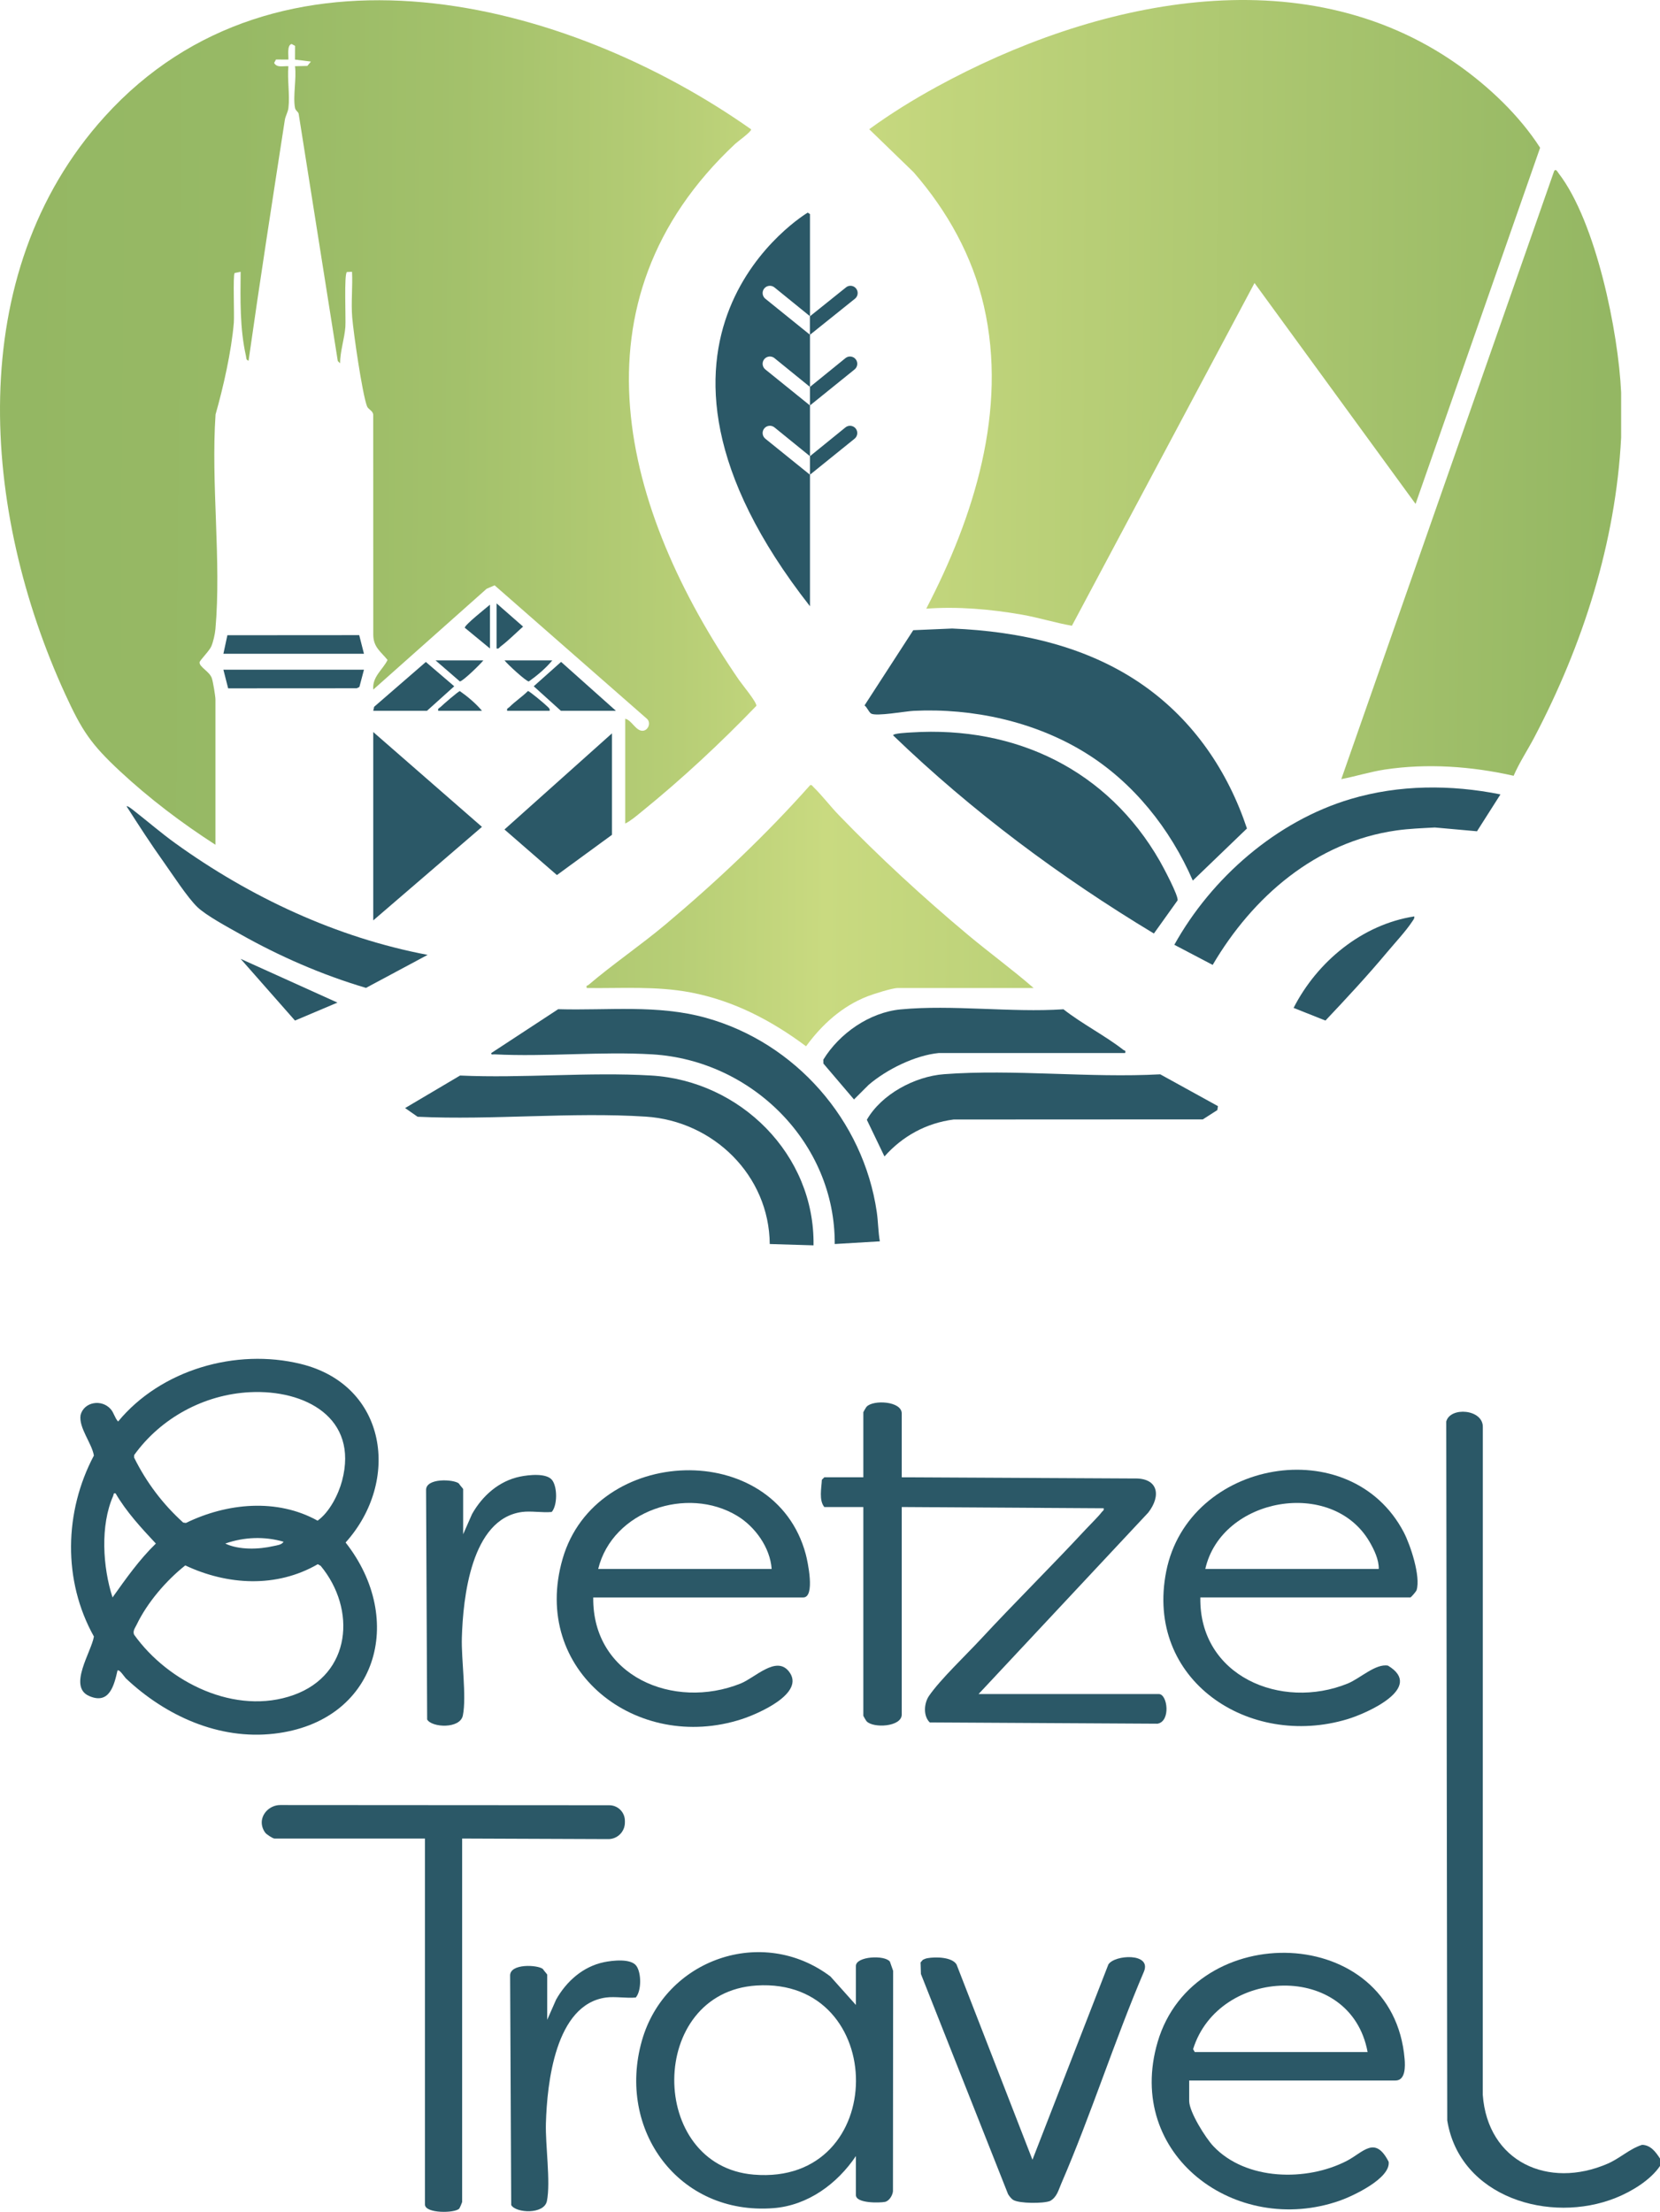 <svg xmlns="http://www.w3.org/2000/svg" xmlns:xlink="http://www.w3.org/1999/xlink" id="Calque_1" viewBox="0 0 384.409 512"><defs><style>      .st0 {        fill: #2b5867;      }      .st1 {        fill: url(#Dégradé_sans_nom_2891);      }      .st2 {        fill: url(#Dégradé_sans_nom_289);      }      .st3 {        fill: url(#Dégradé_sans_nom_2892);      }      .st4 {        fill: url(#Dégradé_sans_nom_2893);      }    </style><linearGradient id="D&#xE9;grad&#xE9;_sans_nom_289" data-name="D&#xE9;grad&#xE9; sans nom 289" x1="2.004" y1="107.518" x2="371.252" y2="110.106" gradientUnits="userSpaceOnUse"><stop offset="0" stop-color="#94b763"></stop><stop offset=".142" stop-color="#97b965"></stop><stop offset=".283" stop-color="#a3c16b"></stop><stop offset=".422" stop-color="#b7ce76"></stop><stop offset=".514" stop-color="#c9da80"></stop><stop offset="1" stop-color="#94b763"></stop></linearGradient><linearGradient id="D&#xE9;grad&#xE9;_sans_nom_2891" data-name="D&#xE9;grad&#xE9; sans nom 289" x1="2.078" y1="97.333" x2="371.323" y2="99.921" xlink:href="#D&#xE9;grad&#xE9;_sans_nom_289"></linearGradient><linearGradient id="D&#xE9;grad&#xE9;_sans_nom_2892" data-name="D&#xE9;grad&#xE9; sans nom 289" x1="2.267" y1="70.558" x2="371.512" y2="73.146" xlink:href="#D&#xE9;grad&#xE9;_sans_nom_289"></linearGradient><linearGradient id="D&#xE9;grad&#xE9;_sans_nom_2893" data-name="D&#xE9;grad&#xE9; sans nom 289" x1="1.283" y1="210.651" x2="370.529" y2="213.239" xlink:href="#D&#xE9;grad&#xE9;_sans_nom_289"></linearGradient></defs><g><path class="st2" d="M375.409,90.856v10.439c-1.256,24.29-8.836,47.945-20.109,69.394-1.563,2.975-3.451,5.795-4.787,8.89-9.681-2.189-19.98-2.934-29.836-1.443-3.405.515-6.707,1.576-10.07,2.214l49.292-140.768c.408-.608.775.2,1.021.518,8.683,11.248,13.859,36.798,14.488,50.757Z"></path><path class="st1" d="M144.781,190.637v-24.255c1.504.271,2.477,2.94,4.134,2.77,1.215-.125,1.883-1.848.914-2.753l-35.29-30.906-1.852.798-26.25,23.336c-.28-2.99,2.195-4.577,3.31-6.859-1.556-1.936-3.318-2.953-3.307-5.888l-.014-50.952c-.136-.899-1.168-1.139-1.453-1.924-1.116-3.073-3.101-16.796-3.412-20.537-.285-3.432.128-7.097-.042-10.553l-1.181.048c-.696.413-.228,10.902-.36,12.689-.201,2.73-1.217,5.659-1.226,8.449l-.533-.539-9.064-57.254c-.125-.461-.71-.677-.836-1.314-.523-2.647.379-6.84-.006-9.668l2.854-.064.831-1.005-3.685-.464.016-3.175-.79-.429c-1.143.23-.69,2.733-.759,3.604l-2.869-.016-.429.79c.637,1.201,2.155.667,3.298.758-.281,3.051.371,6.71.007,9.681-.117.959-.686,1.816-.844,2.84-2.863,18.535-5.746,37.071-8.381,55.639-.622-.126-.509-.641-.607-1.078-1.434-6.4-1.291-12.964-1.234-19.493l-1.399.29c-.403.582-.03,9.737-.176,11.491-.548,6.595-2.447,15.009-4.233,21.242-1.095,16.051,1.376,33.873-.032,49.716-.1,1.124-.506,2.926-.95,3.962-.47,1.097-2.702,3.262-2.721,3.71-.048,1.098,2.253,2.065,2.828,3.622.279.756.85,4.219.85,4.984v33.619c-7.805-5.026-15.313-10.707-22.115-17.036-6.742-6.273-8.799-9.397-12.641-17.758C-4.175,118.729-8.857,63.527,24.244,26.989,64.287-17.212,130.995-.332,173.943,29.941c.096.528-3.097,2.801-3.676,3.343-39.104,36.585-26.154,84.798.857,124.109.707,1.029,4.205,5.234,4.018,6.008-8.341,8.654-17.187,16.892-26.53,24.464-1.173.951-2.488,2.102-3.83,2.771Z"></path><path class="st3" d="M327.805,116.645l-37.295-51.132-42.284,79.332c-3.865-.666-7.693-1.886-11.617-2.57-7.165-1.249-14.866-1.931-22.116-1.376,11.061-21.249,18.866-45.899,13.361-70.003-2.66-11.648-8.487-22.061-16.275-31.01l-10.291-9.971c4.967-3.623,10.258-6.883,15.655-9.835,36.197-19.796,84.36-30.675,120.609-5.126,7.27,5.124,14.312,11.797,19.095,19.25l-28.841,82.442Z"></path><path class="st4" d="M239.366,228.709h-31.477c-1.284,0-5.601,1.375-6.99,1.915-5.893,2.288-10.562,6.539-14.238,11.569-8.03-5.994-16.821-10.59-26.77-12.472-7.966-1.508-15.945-.909-24.014-1.014-.191-.71.164-.513.388-.704,5.629-4.806,12.108-9.199,17.875-14.039,11.861-9.955,23.2-20.67,33.485-32.233.399-.089.532.25.759.47,1.962,1.895,3.919,4.47,5.832,6.45,9.362,9.689,19.617,19.129,29.957,27.77,4.995,4.174,10.315,8.038,15.193,12.289Z"></path><g><path class="st0" d="M276.221,203.839c-5.215-11.971-13.733-22.706-24.905-29.601-11.671-7.204-26.029-10.355-39.738-9.694-1.902.092-8.688,1.339-9.854.631-.53-.322-.93-1.472-1.529-1.877l11.288-17.42,9.008-.386c15.728.645,31.481,4.103,44.459,13.272,11.481,8.111,19.375,19.728,23.81,33.012l-12.54,12.063Z"></path><path class="st0" d="M211.051,169.544c24.19-1.559,45.472,8.723,57.541,29.792.765,1.335,4.391,8.118,4.095,9.093l-5.477,7.661c-21.708-13.082-42.138-28.282-60.389-45.87-.01-.488,3.553-.633,4.23-.677Z"></path><path class="st0" d="M203.745,287.346l-10.445.62c.134-23.394-19.171-42.52-42.227-43.902-11.941-.716-24.563.609-36.546-.004-.346-.018-.843.2-.76-.303l15.493-10.149c11.558.331,22.997-1.124,34.253,2.01,20.663,5.753,36.419,23.679,39.52,44.92.332,2.273.318,4.553.712,6.808Z"></path><path class="st0" d="M188.39,288.273l-10.137-.307c-.138-15.891-13.053-28.479-28.699-29.488-17.177-1.108-35.547.841-52.849.028l-2.895-2.012,12.73-7.53c14.531.663,29.798-.855,44.242-.004,20.647,1.216,37.934,18.302,37.608,39.313Z"></path><path class="st0" d="M282.042,256.049l-.138.912-3.37,2.157-57.706.027c-6.306.817-11.826,3.831-16.011,8.554l-4.081-8.488c3.385-5.917,11.095-10.046,17.89-10.557,16.124-1.213,33.768.918,50.051.028l13.366,7.366Z"></path><path class="st0" d="M347.463,183.887l-5.434,8.537-9.754-.875c-2.957.162-5.934.264-8.867.677-18.663,2.63-33.312,15.343-42.587,31.133l-8.879-4.659c8.618-15.497,23.647-28.64,40.82-33.74,11.271-3.347,23.22-3.37,34.7-1.073Z"></path><path class="st0" d="M217.409,243.753c-5.498.527-12.113,3.809-16.267,7.377l-3.383,3.37-7.077-8.303-.02-.914c3.705-6.058,10.688-10.938,17.88-11.624,11.977-1.144,25.579.77,37.727-.03,4.285,3.38,9.671,6.103,13.899,9.42.252.198.56-.009.388.704h-43.147Z"></path><path class="st0" d="M99.024,221.036l-14.274,7.641c-10.181-3.01-20-7.297-29.232-12.504-2.64-1.489-7.731-4.215-9.788-6.18-2.318-2.214-5.75-7.537-7.76-10.356-3.019-4.233-5.856-8.611-8.655-12.989.246-.216,1.674.988,1.988,1.233,3.106,2.428,6.07,4.993,9.278,7.304,17.317,12.475,37.366,21.864,58.444,25.85Z"></path><polygon class="st0" points="86.434 213.05 86.434 169.452 111.608 191.405 86.434 213.05"></polygon><polygon class="st0" points="141.711 193.247 128.963 202.561 116.821 192.008 141.711 169.76 141.711 193.247"></polygon><path class="st0" d="M327.5,212.131c.092.507-.24.824-.485,1.2-1.388,2.134-4.08,5.034-5.803,7.093-4.554,5.44-9.403,10.668-14.279,15.816l-7.376-2.93c5.459-10.694,15.853-19.305,27.944-21.179Z"></path><polygon class="st0" points="51.732 151.338 52.656 147.042 83.184 147.021 84.284 151.338 51.732 151.338"></polygon><polygon class="st0" points="84.284 155.022 83.223 159.027 82.597 159.322 52.833 159.339 51.732 155.022 84.284 155.022"></polygon><polygon class="st0" points="86.434 164.54 86.643 163.606 98.614 153.234 105.188 158.86 98.871 164.54 86.434 164.54"></polygon><polygon class="st0" points="129.888 164.54 123.598 158.86 129.932 153.214 142.632 164.54 129.888 164.54"></polygon><polygon class="st0" points="78.141 232.081 68.309 236.239 55.726 221.955 78.141 232.081"></polygon><path class="st0" d="M114.994,150.11v-10.439s6.136,5.373,6.136,5.373c-1.712,1.523-3.386,3.227-5.213,4.606-.308.233-.383.596-.923.459Z"></path><path class="st0" d="M113.458,150.11l-5.821-4.793c-.107-.601,5.018-4.648,5.821-5.339v10.132Z"></path><path class="st0" d="M127.892,152.873c-1.508,1.827-3.491,3.49-5.428,4.868-.582.047-5.01-4.033-5.627-4.868h11.055Z"></path><path class="st0" d="M111.923,152.873c-.67.867-4.706,4.805-5.428,4.868l-5.628-4.868h11.055Z"></path><path class="st0" d="M111.616,164.54h-10.134c-.152-.608.25-.593.517-.865.5-.507,4.2-3.722,4.496-3.696,1.82,1.28,3.706,2.86,5.121,4.561Z"></path><path class="st0" d="M127.277,164.54h-9.827c-.152-.608.25-.593.517-.865,1.314-1.333,2.964-2.384,4.286-3.719.292-.05,3.965,3.04,4.414,3.505.319.33.721.523.61,1.079Z"></path><g><path class="st0" d="M195.778,82.903l-8.203,6.655v4.29s10.327-8.335,10.327-8.335c.718-.584.827-1.649.243-2.367-.584-.718-1.649-.827-2.367-.243Z"></path><path class="st0" d="M195.778,98.937l-8.203,6.655v4.29s10.327-8.335,10.327-8.335c.718-.584.827-1.649.243-2.367-.584-.718-1.649-.827-2.367-.243Z"></path><path class="st0" d="M198.252,66.788h0c-.569-.723-1.614-.851-2.323-.282l-8.362,6.705v-23.653c-.181-.111-.334-.231-.518-.342,0,0-48.407,28.733.517,91.119v-62.835s10.431-8.364,10.431-8.364c.708-.568.823-1.625.254-2.348ZM187.549,109.881l-10.327-8.335c-.718-.584-.827-1.649-.243-2.367.584-.718,1.649-.827,2.367-.243l8.203,6.655v4.29ZM187.549,93.847l-10.327-8.335c-.718-.584-.827-1.649-.243-2.367.584-.718,1.649-.827,2.367-.243l8.203,6.655v4.29ZM187.549,77.478l-10.327-8.335c-.718-.584-.827-1.649-.243-2.367.584-.718,1.649-.827,2.367-.243l8.203,6.655v4.289Z"></path></g></g></g><g><path class="st0" d="M384.409,499.66v1.72c-2.223,3.294-6.584,5.917-10.254,7.386-15.207,6.089-36.131-.119-39.014-17.932l-.231-161.779c.909-3.49,8.559-2.88,8.472,1.297l-.015,154.556c1.136,15.5,15.152,21.89,28.898,15.949,2.892-1.25,5.04-3.423,7.991-4.371,2.007.054,3.178,1.669,4.154,3.175Z"></path><path class="st0" d="M27.208,386.693c-.791,3.502-1.91,7.973-6.605,5.879-4.902-2.186.578-10.224,1.144-13.749-7.233-12.933-6.888-28.898-.003-41.895-.482-2.872-3.549-6.429-3.086-9.37.79-3.082,4.9-3.745,6.978-1.373.754.861.933,2.034,1.713,2.87,9.905-11.987,27.275-17.017,42.32-13.327,20.047,4.917,23.129,27.163,10.363,41.331,14.011,17.815,7.362,41.484-16.536,44.251-12.828,1.485-25.132-4.138-34.289-12.748-.421-.396-1.523-2.214-1.998-1.87ZM57.846,322.265c-10.602.54-20.615,5.981-26.777,14.552l-.023.559c2.811,5.711,6.656,10.806,11.376,15.064l.633.091c9.459-4.61,21.061-5.768,30.49-.528,2.726-1.934,4.824-6.036,5.671-9.241,3.858-14.596-8.598-21.147-21.37-20.496ZM26.06,369.775c3.106-4.356,6.172-8.724,10.033-12.472-3.393-3.632-6.796-7.294-9.323-11.61-.573-.129-.403.221-.558.571-3.03,6.851-2.418,16.522-.152,23.51ZM65.65,356.877c-4.431-1.281-9.137-1.099-13.483.425,3.174,1.527,7.811,1.36,11.191.578.731-.169,1.933-.276,2.292-1.003ZM73.594,362.079c-9.553,5.529-20.907,4.884-30.69.282-4.418,3.492-8.814,8.623-11.257,13.718-.358.746-.952,1.443-.596,2.308,7.9,11.072,23.483,18.8,36.965,13.966,13.33-4.779,14.569-19.823,6.242-29.895l-.664-.379Z"></path><path class="st0" d="M208.819,341.964l53.807.275c5.599-.169,6.318,3.974,3.281,7.889l-39.3,42.011h41.746c2.026,0,2.8,6.332-.306,6.863l-52.745-.297c-1.553-1.517-1.336-4.438-.174-6.138,2.557-3.74,8.577-9.461,11.905-13.047,7.999-8.619,16.394-16.894,24.395-25.511,1.083-1.166,2.85-2.872,3.728-4.016.221-.287.556-.364.427-.861l-46.765-.288v48.025c0,2.905-6.673,3.221-8.154,1.554-.131-.147-.74-1.194-.74-1.267v-48.312s-9.038,0-9.038,0c-1.289-1.573-.651-4.375-.569-6.303l.569-.578h9.038s0-15.053,0-15.053c0-.073.609-1.12.74-1.267,1.481-1.667,8.154-1.352,8.154,1.554v14.766Z"></path><path class="st0" d="M107.017,425.583v84.152c0,.082-.551,1.367-.659,1.495-.934,1.11-7.948,1.194-7.948-.921v-84.725s-34.86,0-34.86,0c-.362,0-1.819-.95-2.111-1.331-.314-.411-.541-.877-.684-1.366-.745-2.562,1.477-5.058,4.145-5.056l76.198.048c1.994.001,3.609,1.618,3.609,3.612v.387c0,2.125-1.727,3.846-3.852,3.837l-33.838-.131Z"></path><path class="st0" d="M198.203,499.086c-4.331,6.421-11.107,11.429-19.07,12.052-21.958,1.718-36.365-18.087-30.484-38.778,5.369-18.887,27.925-26.735,43.663-14.839l5.891,6.586v-9.032c0-2.24,6.706-2.594,7.877-.99l.745,2.123-.041,51.024c-.085.939-.863,2.259-1.845,2.457-1.267.255-6.735.361-6.735-1.57v-9.032ZM175.193,459.605c-25.296,1.584-25.295,41.722-.654,43.777,31.553,2.632,31.381-45.701.654-43.777Z"></path><path class="st0" d="M137.378,369.776c-.234,18.241,18.608,26.144,34.137,19.922,3.343-1.339,8.203-6.502,11.15-2.818,4.057,5.071-7.241,9.884-10.92,11.076-24.218,7.85-48.961-11.168-41.458-37.13,7.615-26.352,49.061-27.898,56.295-1.084.438,1.623,2.257,10.034-.572,10.034h-48.631ZM178.693,363.181c-.341-4.912-3.79-9.746-7.947-12.272-11.577-7.034-28.912-1.243-32.221,12.272h40.168Z"></path><path class="st0" d="M275.382,481.597v4.731c0,2.535,3.793,8.563,5.592,10.468,7.548,7.994,21.629,8.216,30.938,3.386,3.793-1.969,6.499-5.956,9.66.22.502,3.831-8.27,7.941-11.325,9.011-24.017,8.409-49.826-10.572-42.179-36.703,8.399-28.701,54.559-27.633,57.2,3.907.132,1.574.274,4.98-2.114,4.98h-47.771ZM316.698,475.002c-3.905-21.09-34.503-19.689-40.412-.658l.388.658h40.024Z"></path><path class="st0" d="M277.965,369.776c-.321,18.193,18.717,26.196,34.137,19.922,2.832-1.152,6.459-4.668,9.315-4.137,8.515,5.114-4.872,11.029-9.378,12.389-22.814,6.888-46.968-9.051-41.974-34.205,5.144-25.91,42.674-32.575,55.001-9.07,1.551,2.958,3.956,10.232,2.98,13.396-.107.347-1.299,1.705-1.45,1.705h-48.631ZM319.28,363.182c.058-2.134-1.083-4.497-2.147-6.313-8.695-14.838-34.282-10.243-38.021,6.313h40.168Z"></path><path class="st0" d="M214.769,453.28c1.805-.334,5.663-.304,6.737,1.445l17.581,45.216,17.584-45.214c1.466-2.286,10.032-2.729,8.24,1.642-6.857,16.068-12.237,33.096-19.154,49.096-.657,1.521-1.006,3.129-2.583,4.014-1.588.63-7.111.599-8.521-.228-.441-.259-.955-.91-1.218-1.364l-20.174-50.946-.084-2.672.532-.614c.335-.166.688-.308,1.058-.376Z"></path><path class="st0" d="M120.881,349.992c-11.802,1.585-13.654,19.943-13.929,29.088-.153,5.08,1.126,13.589.234,18.011-.641,3.179-7.207,2.813-8.269.941l-.252-53.038c-.154-2.958,6.439-2.583,7.589-1.602.133.273.999,1.214.999,1.295v10.465s2.061-4.678,2.061-4.678c2.383-4.233,6.242-7.672,11.122-8.669,1.971-.403,6.222-.901,7.474.875,1.181,1.675,1.176,5.766-.144,7.311-2.162.207-4.792-.281-6.886,0Z"></path><path class="st0" d="M140.346,462.386c-11.802,1.585-13.654,19.943-13.929,29.088-.153,5.08,1.126,13.589.234,18.011-.641,3.179-7.207,2.813-8.269.941l-.252-53.038c-.154-2.958,6.439-2.583,7.589-1.602.133.273.999,1.214.999,1.295v10.465s2.061-4.678,2.061-4.678c2.383-4.233,6.242-7.672,11.122-8.669,1.971-.403,6.222-.901,7.474.875,1.181,1.675,1.176,5.766-.144,7.311-2.162.207-4.792-.281-6.886,0Z"></path></g></svg>